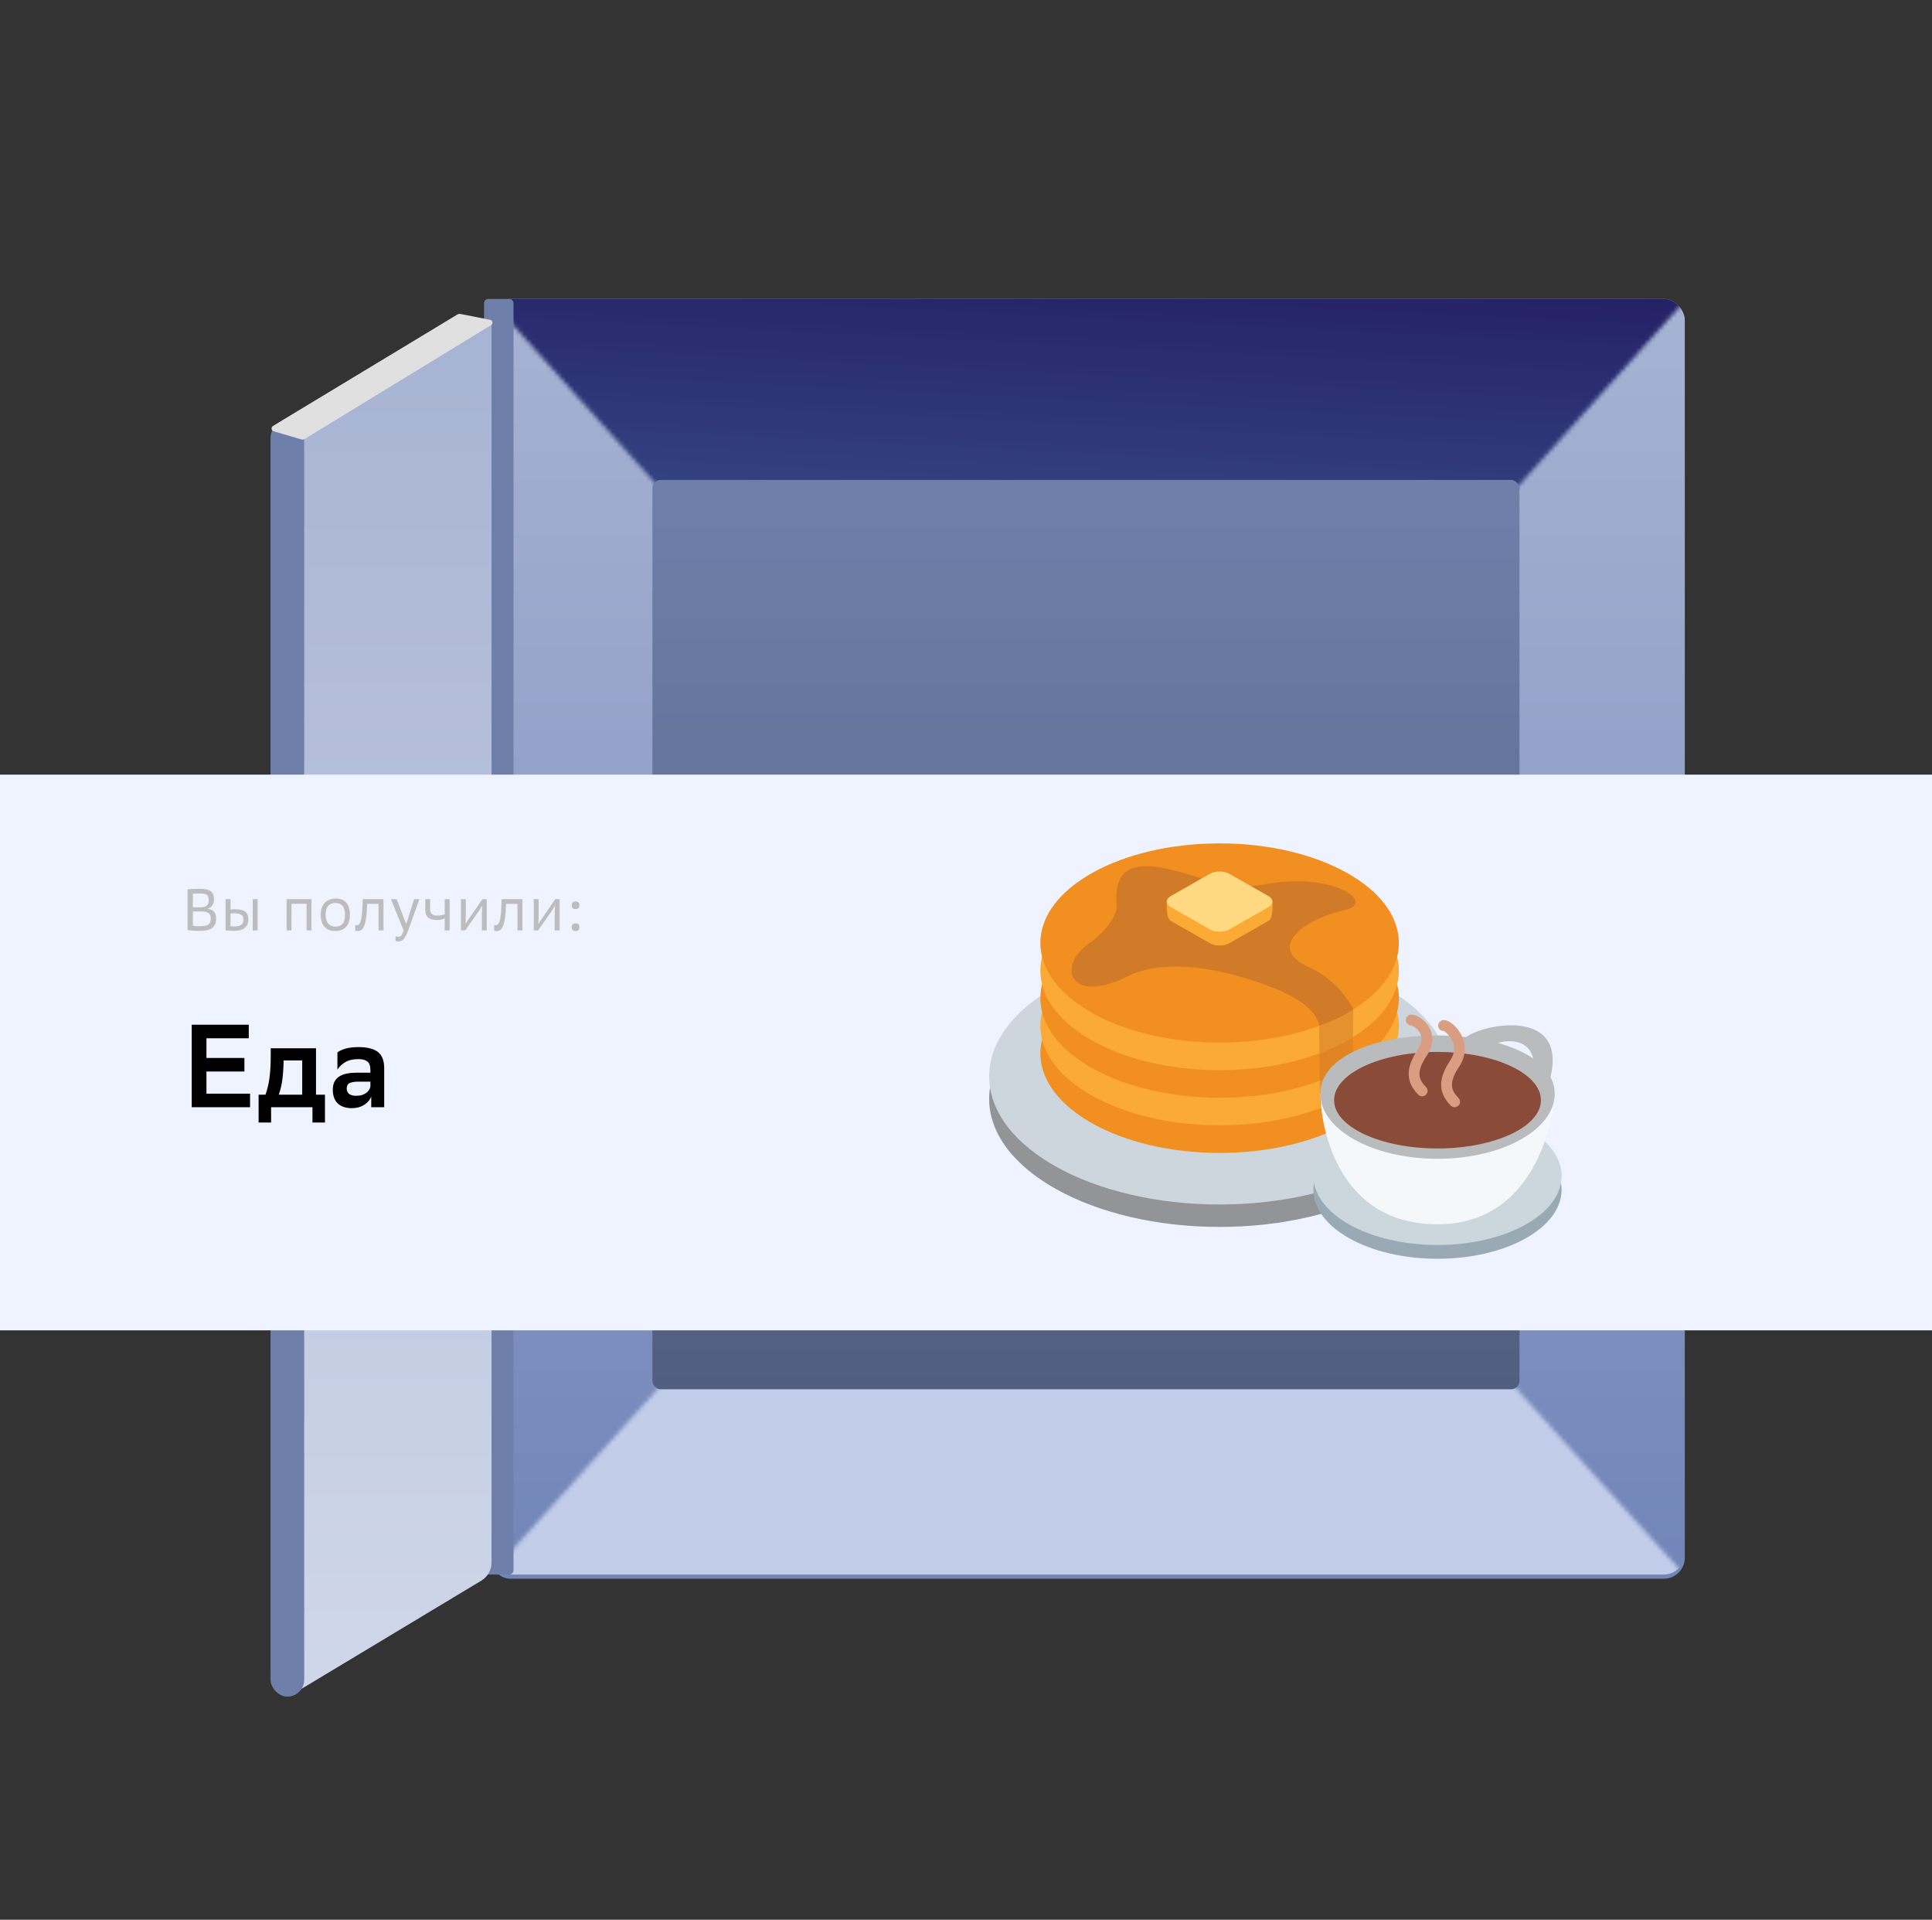 <?xml version="1.0" encoding="UTF-8"?> <svg xmlns="http://www.w3.org/2000/svg" width="459" height="456" viewBox="0 0 459 456" fill="none"><rect x="0" y="0" width="459" height="456" fill="#333333" stroke="none"/> <rect x="116.275" y="71" width="284" height="304" rx="5" fill="url(#paint0_linear)"></rect> <mask id="mask0" mask-type="alpha" maskUnits="userSpaceOnUse" x="103" y="57" width="311" height="172"> <path d="M258.5 229L103.915 57.25H413.086L258.5 229Z" fill="#828282"></path> </mask> <g mask="url(#mask0)"> <rect x="116.275" y="71" width="284" height="304" rx="5" fill="url(#paint1_linear)"></rect> </g> <mask id="mask1" mask-type="alpha" maskUnits="userSpaceOnUse" x="96" y="217" width="325" height="180"> <path d="M258.274 217L420.221 396.25L96.328 396.25L258.274 217Z" fill="#C2CDEA"></path> </mask> <g mask="url(#mask1)"> <rect x="400.274" y="374" width="284" height="304" rx="5" transform="rotate(-180 400.274 374)" fill="#C2CDEA"></rect> </g> <rect x="155" y="114" width="206" height="216" rx="2" fill="url(#paint2_linear)"></rect> <rect x="115" y="71" width="7" height="303" rx="1" fill="#6E80AA"></rect> <path d="M116.775 77C116.775 76.71 116.567 76.463 116.283 76.411L110.353 75.336C109.159 75.119 107.926 75.345 106.886 75.97L66.835 100.043C65.331 100.947 64.411 102.573 64.411 104.328V396.657C64.411 400.546 68.656 402.946 71.989 400.942L114.352 375.457C115.855 374.553 116.775 372.927 116.775 371.173V77Z" fill="url(#paint3_linear)"></path> <rect x="64.275" y="99.999" width="8" height="303" rx="4" fill="#6E80AA"></rect> <path d="M108.669 74.7C108.882 74.572 109.135 74.527 109.379 74.575L116.418 75.957C117.044 76.08 117.193 76.909 116.648 77.242L72.378 104.268C72.137 104.415 71.846 104.454 71.575 104.374L65.025 102.448C64.441 102.276 64.339 101.492 64.86 101.177L108.669 74.7Z" fill="#E0E0E0"></path> <rect y="184" width="459" height="132" fill="#EEF3FF"></rect> <path d="M58.064 254.516H49.048V259.78H59.408V263H45.548V243.4H59.1V246.62H49.048V251.296H58.064V254.516ZM63.063 260.032C63.25 259.528 63.418 258.977 63.568 258.38C63.736 257.764 63.876 257.073 63.987 256.308C64.1 255.543 64.183 254.693 64.24 253.76C64.296 252.808 64.323 251.753 64.323 250.596V249H75.076V260.032H77.204V266.64H74.236V263H64.407V266.64H61.44V260.032H63.063ZM67.376 252.22C67.338 253.844 67.236 255.281 67.067 256.532C66.9 257.764 66.62 258.931 66.228 260.032H71.799V251.884H67.376V252.22ZM80.16 249.98C80.627 249.625 81.271 249.327 82.092 249.084C82.932 248.841 83.959 248.72 85.172 248.72C87.225 248.72 88.756 249.103 89.764 249.868C90.772 250.633 91.276 251.931 91.276 253.76V263H88.196V260.48C87.86 261.301 87.281 261.964 86.46 262.468C85.657 262.972 84.696 263.224 83.576 263.224C82.157 263.224 81.047 262.851 80.244 262.104C79.46 261.339 79.068 260.265 79.068 258.884C79.068 258.081 79.208 257.419 79.488 256.896C79.768 256.373 80.16 255.963 80.664 255.664C81.168 255.347 81.775 255.123 82.484 254.992C83.193 254.861 83.977 254.796 84.836 254.796H88V254.18C88 253.191 87.757 252.509 87.272 252.136C86.805 251.763 86.105 251.576 85.172 251.576C83.884 251.576 82.848 251.809 82.064 252.276C81.28 252.724 80.645 253.321 80.16 254.068V249.98ZM84.612 260.284C85.172 260.284 85.648 260.219 86.04 260.088C86.451 259.939 86.796 259.761 87.076 259.556C87.356 259.332 87.571 259.089 87.72 258.828C87.869 258.567 87.963 258.315 88 258.072V256.924H85.228C84.257 256.924 83.539 257.036 83.072 257.26C82.605 257.484 82.372 257.913 82.372 258.548C82.372 259.089 82.559 259.519 82.932 259.836C83.324 260.135 83.884 260.284 84.612 260.284Z" fill="black"></path> <path d="M44.568 211.242C44.717 211.233 44.909 211.219 45.142 211.2C45.375 211.181 45.618 211.167 45.87 211.158C46.131 211.149 46.388 211.139 46.64 211.13C46.901 211.121 47.13 211.116 47.326 211.116C47.998 211.116 48.558 211.163 49.006 211.256C49.454 211.349 49.813 211.499 50.084 211.704C50.355 211.9 50.546 212.157 50.658 212.474C50.779 212.782 50.84 213.151 50.84 213.58C50.84 214.775 50.327 215.535 49.3 215.862C50.019 215.946 50.537 216.189 50.854 216.59C51.181 216.982 51.344 217.5 51.344 218.144C51.344 218.648 51.274 219.087 51.134 219.46C50.994 219.833 50.77 220.146 50.462 220.398C50.154 220.641 49.757 220.823 49.272 220.944C48.787 221.056 48.199 221.112 47.508 221.112C46.901 221.112 46.332 221.093 45.8 221.056C45.277 221.028 44.867 220.991 44.568 220.944V211.242ZM45.828 219.88C46.089 219.927 46.379 219.959 46.696 219.978C47.023 219.987 47.321 219.992 47.592 219.992C48.068 219.992 48.465 219.959 48.782 219.894C49.099 219.819 49.351 219.707 49.538 219.558C49.734 219.409 49.869 219.222 49.944 218.998C50.028 218.765 50.07 218.485 50.07 218.158C50.07 217.533 49.883 217.103 49.51 216.87C49.137 216.627 48.572 216.506 47.816 216.506H45.828V219.88ZM47.592 215.526C48.339 215.526 48.857 215.386 49.146 215.106C49.435 214.817 49.58 214.425 49.58 213.93C49.58 213.585 49.547 213.3 49.482 213.076C49.426 212.852 49.319 212.679 49.16 212.558C49.001 212.437 48.777 212.353 48.488 212.306C48.208 212.259 47.839 212.236 47.382 212.236C47.13 212.236 46.864 212.241 46.584 212.25C46.313 212.25 46.061 212.259 45.828 212.278V215.526H47.592ZM54.762 216.03C54.949 216.011 55.121 215.997 55.28 215.988C55.438 215.979 55.606 215.974 55.784 215.974C56.372 215.974 56.871 216.025 57.282 216.128C57.693 216.221 58.024 216.371 58.276 216.576C58.528 216.772 58.71 217.024 58.822 217.332C58.934 217.631 58.99 217.99 58.99 218.41C58.99 218.783 58.934 219.133 58.822 219.46C58.71 219.787 58.519 220.071 58.248 220.314C57.986 220.557 57.636 220.748 57.198 220.888C56.759 221.028 56.213 221.098 55.56 221.098C55.233 221.098 54.907 221.089 54.58 221.07C54.253 221.061 53.926 221.037 53.6 221V213.58H54.762V216.03ZM54.762 220.006C54.93 220.025 55.07 220.039 55.182 220.048C55.303 220.048 55.471 220.048 55.686 220.048C56.106 220.048 56.451 220.011 56.722 219.936C57.002 219.861 57.221 219.754 57.38 219.614C57.548 219.474 57.664 219.306 57.73 219.11C57.795 218.914 57.828 218.695 57.828 218.452C57.828 218.228 57.8 218.023 57.744 217.836C57.688 217.649 57.576 217.491 57.408 217.36C57.249 217.22 57.02 217.113 56.722 217.038C56.432 216.963 56.045 216.926 55.56 216.926C55.41 216.926 55.275 216.935 55.154 216.954C55.042 216.963 54.911 216.977 54.762 216.996V220.006ZM60.04 213.58H61.202V221H60.04V213.58ZM68.092 213.58H74V221H72.838V214.672H69.254V221H68.092V213.58ZM76.201 217.262C76.201 216.618 76.29 216.058 76.467 215.582C76.645 215.106 76.892 214.709 77.209 214.392C77.527 214.075 77.905 213.837 78.343 213.678C78.791 213.519 79.281 213.44 79.813 213.44C80.317 213.44 80.775 213.515 81.185 213.664C81.596 213.813 81.941 214.047 82.221 214.364C82.511 214.681 82.735 215.083 82.893 215.568C83.052 216.053 83.131 216.632 83.131 217.304C83.131 218.004 83.038 218.597 82.851 219.082C82.674 219.567 82.427 219.964 82.109 220.272C81.801 220.58 81.437 220.804 81.017 220.944C80.597 221.084 80.145 221.154 79.659 221.154C78.549 221.154 77.695 220.813 77.097 220.132C76.5 219.451 76.201 218.494 76.201 217.262ZM77.363 217.304C77.363 218.191 77.564 218.881 77.965 219.376C78.376 219.861 78.973 220.104 79.757 220.104C80.448 220.104 80.989 219.885 81.381 219.446C81.773 218.998 81.969 218.284 81.969 217.304V217.262C81.969 216.319 81.769 215.619 81.367 215.162C80.975 214.705 80.406 214.476 79.659 214.476C78.922 214.476 78.353 214.714 77.951 215.19C77.559 215.657 77.363 216.347 77.363 217.262V217.304ZM84.395 219.698C84.507 219.735 84.628 219.754 84.759 219.754C84.852 219.754 84.95 219.74 85.053 219.712C85.155 219.684 85.253 219.619 85.347 219.516C85.44 219.404 85.529 219.241 85.613 219.026C85.706 218.802 85.785 218.499 85.851 218.116C85.925 217.733 85.986 217.253 86.033 216.674C86.079 216.086 86.117 215.377 86.145 214.546L86.173 213.58H91.101V221H89.939V214.7H87.223L87.209 215.148C87.162 216.464 87.069 217.519 86.929 218.312C86.798 219.096 86.63 219.703 86.425 220.132C86.229 220.552 86.005 220.827 85.753 220.958C85.501 221.089 85.235 221.154 84.955 221.154C84.843 221.154 84.745 221.149 84.661 221.14C84.586 221.14 84.497 221.121 84.395 221.084V219.698ZM94.621 222.512C94.751 222.512 94.868 222.493 94.971 222.456C95.083 222.428 95.186 222.363 95.279 222.26C95.382 222.157 95.48 222.008 95.573 221.812C95.675 221.616 95.783 221.355 95.895 221.028L92.885 213.58H94.229L96.497 219.502L98.387 213.58H99.633L97.071 220.748C96.828 221.439 96.595 221.975 96.371 222.358C96.156 222.741 95.951 223.025 95.755 223.212C95.559 223.399 95.368 223.511 95.181 223.548C94.994 223.595 94.812 223.618 94.635 223.618C94.336 223.618 94.117 223.581 93.977 223.506V222.344C94.173 222.456 94.388 222.512 94.621 222.512ZM101.031 213.58H102.179V215.974C102.179 216.982 102.753 217.486 103.901 217.486C104.218 217.486 104.526 217.458 104.825 217.402C105.133 217.337 105.408 217.253 105.651 217.15V213.58H106.813V221H105.651V218.13C105.408 218.261 105.119 218.363 104.783 218.438C104.456 218.503 104.134 218.536 103.817 218.536C102.921 218.536 102.23 218.345 101.745 217.962C101.269 217.57 101.031 216.949 101.031 216.1V213.58ZM109.504 213.58H110.666V217.192C110.666 217.631 110.657 218.055 110.638 218.466C110.619 218.867 110.601 219.161 110.582 219.348L110.638 219.376C110.815 219.077 111.002 218.788 111.198 218.508C111.394 218.219 111.595 217.934 111.8 217.654L114.614 213.58H115.636V221H114.474V218.004C114.474 217.733 114.474 217.463 114.474 217.192C114.483 216.912 114.493 216.646 114.502 216.394C114.511 216.142 114.521 215.913 114.53 215.708C114.539 215.493 114.549 215.321 114.558 215.19L114.516 215.176C114.395 215.391 114.236 215.661 114.04 215.988C113.844 216.305 113.639 216.604 113.424 216.884L110.54 221H109.504V213.58ZM117.399 219.698C117.511 219.735 117.632 219.754 117.763 219.754C117.856 219.754 117.954 219.74 118.057 219.712C118.159 219.684 118.257 219.619 118.351 219.516C118.444 219.404 118.533 219.241 118.617 219.026C118.71 218.802 118.789 218.499 118.855 218.116C118.929 217.733 118.99 217.253 119.037 216.674C119.083 216.086 119.121 215.377 119.149 214.546L119.177 213.58H124.105V221H122.943V214.7H120.227L120.213 215.148C120.166 216.464 120.073 217.519 119.933 218.312C119.802 219.096 119.634 219.703 119.429 220.132C119.233 220.552 119.009 220.827 118.757 220.958C118.505 221.089 118.239 221.154 117.959 221.154C117.847 221.154 117.749 221.149 117.665 221.14C117.59 221.14 117.501 221.121 117.399 221.084V219.698ZM126.813 213.58H127.975V217.192C127.975 217.631 127.965 218.055 127.947 218.466C127.928 218.867 127.909 219.161 127.891 219.348L127.947 219.376C128.124 219.077 128.311 218.788 128.507 218.508C128.703 218.219 128.903 217.934 129.109 217.654L131.923 213.58H132.945V221H131.783V218.004C131.783 217.733 131.783 217.463 131.783 217.192C131.792 216.912 131.801 216.646 131.811 216.394C131.82 216.142 131.829 215.913 131.839 215.708C131.848 215.493 131.857 215.321 131.867 215.19L131.825 215.176C131.703 215.391 131.545 215.661 131.349 215.988C131.153 216.305 130.947 216.604 130.733 216.884L127.849 221H126.813V213.58ZM135.827 220.244C135.827 219.992 135.888 219.777 136.009 219.6C136.14 219.423 136.382 219.334 136.737 219.334C137.092 219.334 137.334 219.423 137.465 219.6C137.596 219.777 137.661 219.992 137.661 220.244C137.661 220.487 137.596 220.697 137.465 220.874C137.334 221.051 137.092 221.14 136.737 221.14C136.382 221.14 136.14 221.051 136.009 220.874C135.888 220.697 135.827 220.487 135.827 220.244ZM135.827 215.036C135.827 214.784 135.888 214.569 136.009 214.392C136.14 214.215 136.382 214.126 136.737 214.126C137.092 214.126 137.334 214.215 137.465 214.392C137.596 214.569 137.661 214.784 137.661 215.036C137.661 215.279 137.596 215.489 137.465 215.666C137.334 215.843 137.092 215.932 136.737 215.932C136.382 215.932 136.14 215.843 136.009 215.666C135.888 215.489 135.827 215.279 135.827 215.036Z" fill="#BDBDBD"></path> <path d="M289.755 291.433C319.995 291.433 344.51 277.813 344.51 261.013C344.51 244.213 319.995 230.594 289.755 230.594C259.515 230.594 235 244.213 235 261.013C235 277.813 259.515 291.433 289.755 291.433Z" fill="#929497"></path> <path d="M289.755 286.109C319.995 286.109 344.51 272.49 344.51 255.69C344.51 238.89 319.995 225.271 289.755 225.271C259.515 225.271 235 238.89 235 255.69C235 272.49 259.515 286.109 289.755 286.109Z" fill="#CCD6DC"></path> <path d="M332.342 250.196C332.342 263.262 313.275 273.857 289.755 273.857C266.235 273.857 247.168 263.262 247.168 250.196C247.168 237.131 266.235 226.536 289.755 226.536C313.275 226.536 332.342 237.131 332.342 250.196Z" fill="#F19020"></path> <path d="M332.342 243.643C332.342 256.708 313.275 267.303 289.755 267.303C266.235 267.303 247.168 256.708 247.168 243.643C247.168 230.578 266.235 219.982 289.755 219.982C313.275 219.982 332.342 230.578 332.342 243.643Z" fill="#FAAA35"></path> <path d="M332.342 237.089C332.342 250.154 313.275 260.749 289.755 260.749C266.235 260.749 247.168 250.157 247.168 237.089C247.168 224.021 266.235 213.429 289.755 213.429C313.275 213.429 332.342 224.024 332.342 237.089Z" fill="#F19020"></path> <path d="M332.342 230.543C332.342 243.608 313.275 254.203 289.755 254.203C266.235 254.203 247.168 243.608 247.168 230.543C247.168 217.478 266.235 206.883 289.755 206.883C313.275 206.883 332.342 217.475 332.342 230.543Z" fill="#FAAA35"></path> <path d="M332.342 223.989C332.342 237.055 313.275 247.65 289.755 247.65C266.235 247.65 247.168 237.055 247.168 223.989C247.168 210.924 266.235 200.329 289.755 200.329C313.275 200.329 332.342 210.924 332.342 223.989Z" fill="#F19020"></path> <path d="M321.136 259.642C318.927 260.977 316.445 262.173 313.741 263.201C314.103 264.895 315.164 265.774 316.387 265.774C318.216 265.774 320.403 263.806 321.136 259.642Z" fill="#E18524"></path> <path d="M321.394 252.93C319.067 254.362 316.43 255.637 313.537 256.723C313.576 258.877 313.61 260.562 313.61 261.867C313.61 262.357 313.656 262.801 313.741 263.199C316.445 262.174 318.927 260.979 321.136 259.64C321.297 258.715 321.388 257.684 321.388 256.544L321.394 252.93Z" fill="#E5922E"></path> <path d="M321.422 246.359C319.061 247.816 316.378 249.112 313.437 250.207C313.464 252.744 313.501 254.901 313.534 256.723C316.424 255.64 319.064 254.366 321.391 252.93C321.4 250.408 321.41 248.206 321.422 246.359Z" fill="#E18524"></path> <path d="M321.492 239.737L313.406 243.643C313.406 246.074 313.421 248.255 313.44 250.208C316.381 249.113 319.064 247.817 321.425 246.36C321.452 242.098 321.492 239.737 321.492 239.737Z" fill="#E5922E"></path> <path d="M281.667 207.504C269.587 203.82 264.495 205.679 265.289 215.182C265.493 217.64 262.116 221.734 258.736 224.089C250.879 229.564 254.256 238.717 267.747 231.97C274.503 228.594 284.356 228.822 296.307 232.481C306.34 235.554 312.585 239.134 313.403 243.639C316.065 242.739 319.311 241.33 321.492 239.733C320.667 237.866 316.987 232.378 311.152 229.82C300.116 224.98 310.775 218.005 319.034 216.307C326.508 214.771 319.137 209.141 307.773 209.347C296.411 209.554 299.267 212.876 281.667 207.504Z" fill="#D17A28"></path> <path d="M302.294 214.233C302.294 214.233 302.619 218.026 301.336 218.757L292.07 224.037C290.789 224.767 288.718 224.767 287.437 224.037L278.171 218.757C276.891 218.026 277.21 214.16 277.21 214.16L302.294 214.233Z" fill="#FAAA35"></path> <path d="M301.336 212.841C302.008 213.224 302.327 213.732 302.294 214.234C302.263 214.688 301.944 215.135 301.336 215.481L292.07 220.762C290.789 221.492 288.718 221.492 287.437 220.762L278.171 215.481C277.532 215.116 277.21 214.639 277.21 214.161C277.21 213.684 277.529 213.206 278.171 212.841L287.437 207.56C288.718 206.83 290.789 206.83 292.07 207.56L301.336 212.841Z" fill="#FFD882"></path> <path d="M341.52 299C357.801 299 371 291.667 371 282.622C371 273.577 357.801 266.244 341.52 266.244C325.238 266.244 312.04 273.577 312.04 282.622C312.04 291.667 325.238 299 341.52 299Z" fill="#99AAB5"></path> <path d="M341.52 295.724C357.801 295.724 371 288.392 371 279.347C371 270.301 357.801 262.969 341.52 262.969C325.238 262.969 312.04 270.301 312.04 279.347C312.04 288.392 325.238 295.724 341.52 295.724Z" fill="#CCD6DD"></path> <path d="M341.52 290.81C317.022 290.81 313.678 266.244 313.678 259.692H369.362C369.362 262.968 366.155 290.81 341.52 290.81Z" fill="#F5F8FA"></path> <path d="M368.355 255.834C372.354 239.254 352.336 243.213 348.367 246.336C346.173 246.094 343.886 245.953 341.52 245.953C326.143 245.953 313.678 251.241 313.678 259.782C313.678 268.325 326.143 275.251 341.52 275.251C356.897 275.251 369.362 268.325 369.362 259.784C369.362 258.371 368.992 257.059 368.355 255.834ZM364.256 251.425C362.033 249.888 359.175 248.65 355.868 247.74C358.939 246.796 363.322 247.234 364.256 251.425Z" fill="#BABBBC"></path> <path d="M341.52 272.795C355.088 272.795 366.087 267.662 366.087 261.331C366.087 254.999 355.088 249.866 341.52 249.866C327.952 249.866 316.953 254.999 316.953 261.331C316.953 267.662 327.952 272.795 341.52 272.795Z" fill="#8A4B38"></path> <path d="M345.586 263C345.257 263 344.928 262.873 344.677 262.621C341.672 259.597 341.622 256.299 344.516 251.929C345.467 250.494 345.674 249.023 345.131 247.559C344.538 245.96 343.282 244.977 342.905 244.872C342.194 244.872 341.674 244.299 341.674 243.583C341.674 242.869 342.305 242.295 343.015 242.295C344.297 242.295 346.094 243.787 347.107 245.692C348.437 248.194 348.277 250.919 346.656 253.365C344.135 257.172 344.687 258.97 346.495 260.79C346.998 261.296 346.998 262.114 346.495 262.62C346.244 262.873 345.915 263 345.586 263ZM337.871 260.412C337.542 260.412 337.213 260.285 336.962 260.033C333.958 257.009 333.907 253.711 336.802 249.341C337.736 247.93 337.95 246.646 337.437 245.528C336.866 244.284 335.597 243.627 335.272 243.588C334.562 243.588 334 243.01 334 242.294C334 241.58 334.589 241 335.3 241C336.582 241 338.624 242.26 339.62 244.135C340.239 245.299 340.973 247.708 338.941 250.775C336.42 254.582 336.973 256.381 338.781 258.2C339.283 258.706 339.283 259.524 338.781 260.03C338.53 260.285 338.201 260.412 337.871 260.412Z" fill="#D99E82"></path> <defs> <linearGradient id="paint0_linear" x1="258.275" y1="71" x2="258.275" y2="375" gradientUnits="userSpaceOnUse"> <stop stop-color="#A7B3D3"></stop> <stop offset="1" stop-color="#7285B8"></stop> </linearGradient> <linearGradient id="paint1_linear" x1="258" y1="61" x2="252" y2="181" gradientUnits="userSpaceOnUse"> <stop stop-color="#241F65"></stop> <stop offset="1" stop-color="#42669D"></stop> </linearGradient> <linearGradient id="paint2_linear" x1="258" y1="114" x2="258" y2="330" gradientUnits="userSpaceOnUse"> <stop stop-color="#6E80AA"></stop> <stop offset="1" stop-color="#515E7F"></stop> </linearGradient> <linearGradient id="paint3_linear" x1="90.593" y1="75" x2="90.593" y2="405.5" gradientUnits="userSpaceOnUse"> <stop stop-color="#A7B3D3"></stop> <stop offset="1" stop-color="#D0D7EA"></stop> </linearGradient> </defs> </svg> 